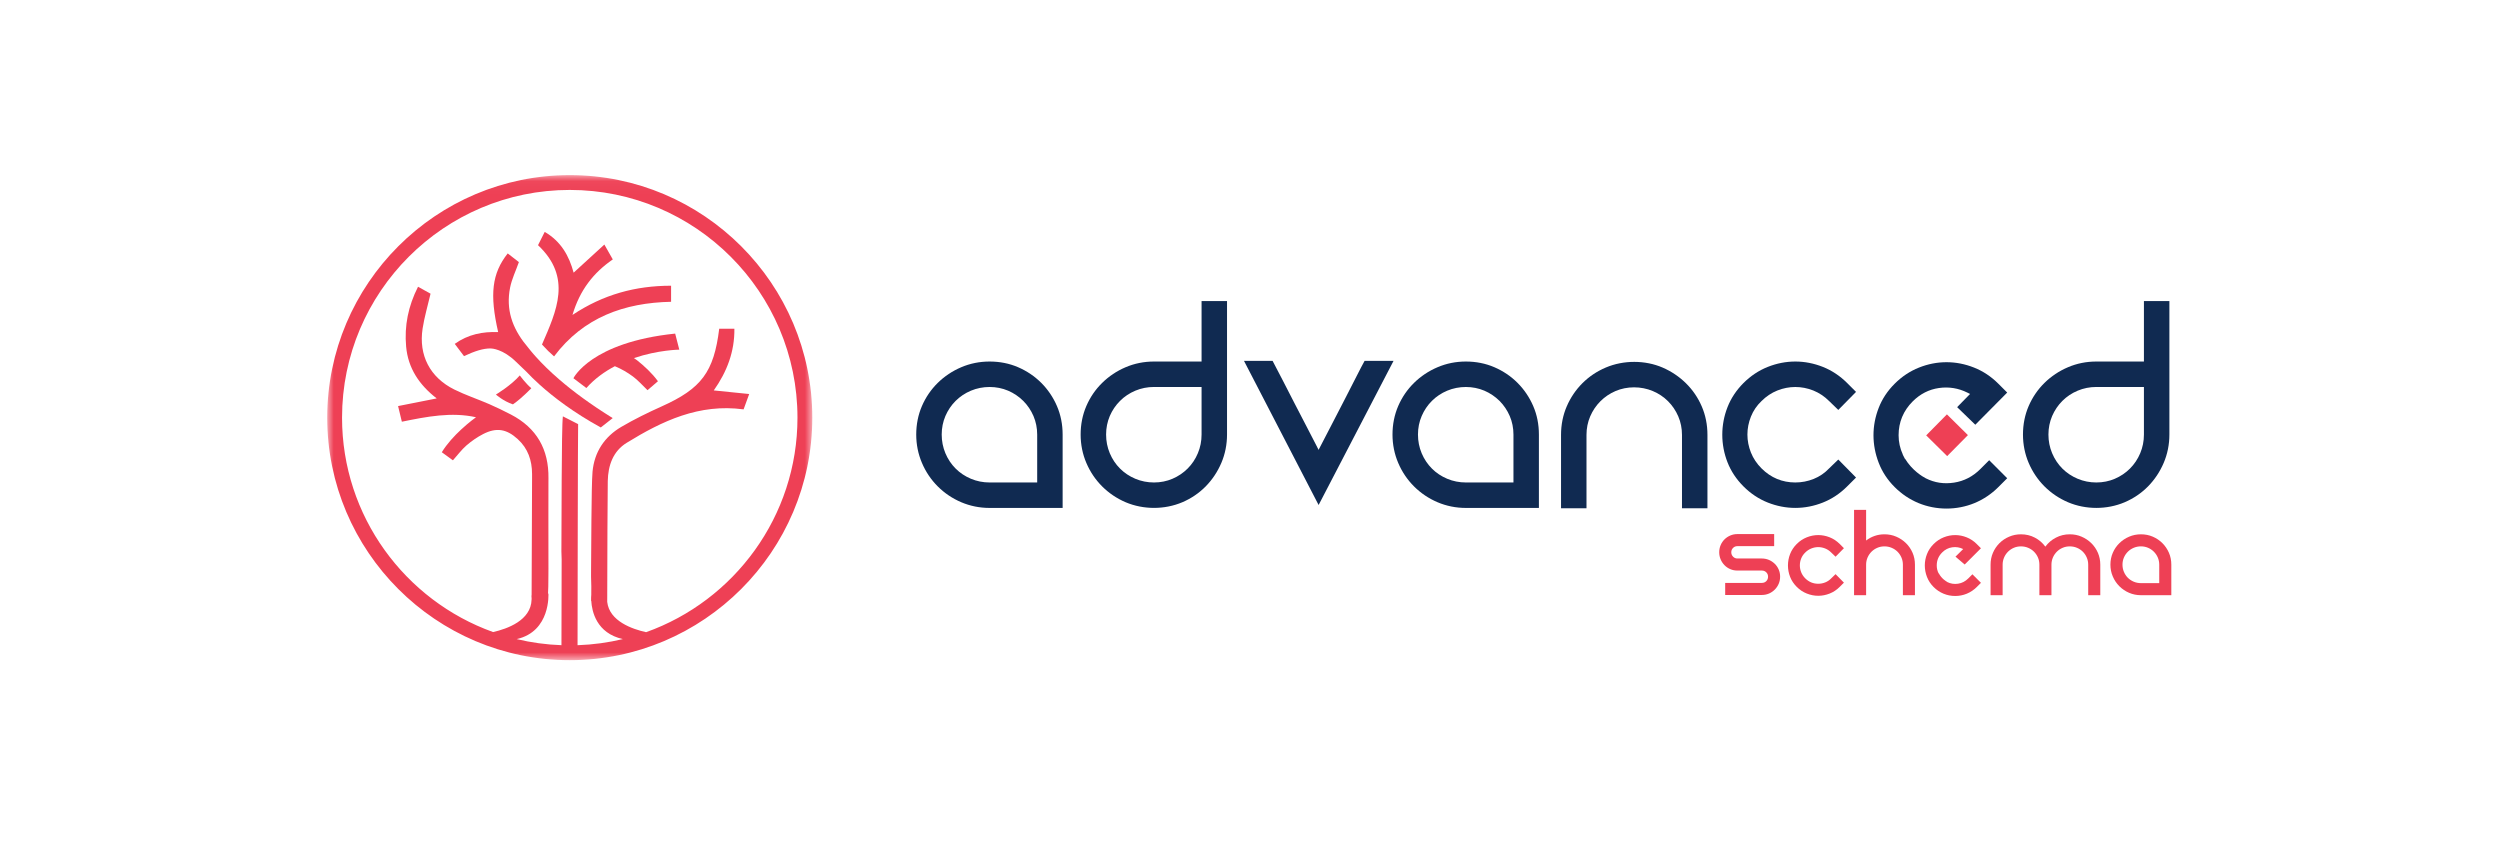 <?xml version="1.0" encoding="UTF-8"?>
<svg width="191px" height="66px" viewBox="0 0 191 66" version="1.1" xmlns="http://www.w3.org/2000/svg" xmlns:xlink="http://www.w3.org/1999/xlink">
    <!-- Generator: Sketch 57.1 (83088) - https://sketch.com -->
    <title>AS colour</title>
    <desc>Created with Sketch.</desc>
    <defs>
        <polygon id="path-1" points="0 0.04 37.059 0.04 37.059 37.098 0 37.098"></polygon>
    </defs>
    <g id="AS-colour" stroke="none" stroke-width="1" fill="none" fill-rule="evenodd">
        <g id="Group-44-Copy" transform="translate(25, 13)">
            <path d="M19.539,19.273 C19.501,19.237 19.463,19.202 19.426,19.166 L19.539,19.273 Z" id="Fill-1" fill="#EE4055"></path>
            <path d="M16.884,13.819 C17.015,13.948 17.156,14.067 17.331,14.228 C19.577,11.241 22.698,10.13 26.271,10.056 L26.271,8.829 C23.556,8.83 21.09,9.494 18.737,11.061 C19.296,9.174 20.324,7.849 21.817,6.82 C21.614,6.46 21.434,6.144 21.173,5.684 C20.345,6.441 19.593,7.129 18.825,7.832 C18.481,6.549 17.861,5.442 16.616,4.717 C16.425,5.096 16.268,5.409 16.105,5.732 C18.729,8.202 17.52,10.748 16.408,13.321 C16.56,13.48 16.718,13.654 16.884,13.819 Z" id="Fill-3" fill="#EE4055"></path>
            <path d="M15.781,14.076 C15.779,14.075 15.778,14.073 15.777,14.073 C15.697,13.978 15.616,13.883 15.535,13.786 C15.473,13.71 15.411,13.635 15.354,13.56 C14.83,12.944 14.407,12.29 14.148,11.573 C14.114,11.477 14.083,11.38 14.054,11.282 C13.85,10.578 13.803,9.814 13.972,8.968 C14.103,8.315 14.407,7.695 14.643,7.024 C14.38,6.821 14.106,6.607 13.789,6.361 C12.583,7.892 12.398,9.482 13.059,12.371 C11.882,12.329 10.773,12.536 9.743,13.272 C9.995,13.605 10.227,13.912 10.45,14.207 C11.288,13.816 11.922,13.614 12.492,13.621 C12.587,13.623 13.429,13.67 14.408,14.626 C14.632,14.839 14.906,15.102 15.225,15.408 C15.486,15.687 15.825,16.026 16.251,16.408 C17.28,17.333 18.801,18.506 20.9,19.658 L21.81,18.943 C20.111,17.89 18.781,16.9 17.741,16.004 C17.001,15.367 16.407,14.778 15.932,14.247 C15.881,14.19 15.832,14.135 15.781,14.076 Z" id="Fill-5" fill="#EE4055"></path>
            <path d="M12.888,17.143 C12.888,17.143 13.434,17.64 14.188,17.894 C14.57,17.626 14.92,17.314 15.152,17.094 L15.156,17.088 C15.227,17.021 15.287,16.964 15.333,16.918 L15.593,16.662 C15.173,16.306 14.71,15.684 14.71,15.684 C14.047,16.451 12.888,17.143 12.888,17.143 Z" id="Fill-7" fill="#EE4055"></path>
            <path d="M19.798,16.645 C20.436,15.929 21.194,15.388 21.974,14.979 C21.987,14.985 22,14.989 22.014,14.995 C22.487,15.192 22.944,15.459 23.356,15.764 C23.751,16.055 24.079,16.436 24.47,16.81 C24.754,16.566 24.99,16.365 25.267,16.127 C24.816,15.505 24.206,14.95 23.67,14.524 C23.59,14.469 23.512,14.414 23.433,14.358 C25.282,13.73 26.898,13.714 26.898,13.714 L26.583,12.487 C20.135,13.153 18.809,15.897 18.809,15.897 L19.798,16.645 Z" id="Fill-9" fill="#EE4055"></path>
            <g id="Group-13" transform="translate(0, 0.339)">
                <mask id="mask-2" fill="white">
                    <use xlink:href="#path-1"></use>
                </mask>
                <g id="Clip-12"></g>
                <path d="M24.362,34.96 C23.314,34.728 21.555,34.123 21.391,32.644 C21.392,32.492 21.392,32.33 21.393,32.162 C21.398,29.345 21.416,24.27 21.434,23.406 C21.46,22.217 21.835,21.135 22.879,20.492 C25.592,18.82 28.42,17.479 31.811,17.937 C31.93,17.608 32.056,17.264 32.238,16.764 C31.298,16.669 30.436,16.581 29.532,16.489 C30.546,15.055 31.128,13.514 31.107,11.776 L29.948,11.776 C29.539,15.094 28.583,16.35 25.551,17.711 C24.502,18.183 23.462,18.691 22.472,19.272 C21.18,20.03 20.407,21.197 20.269,22.702 C20.173,23.753 20.175,29.095 20.158,30.152 C20.154,30.456 20.152,30.931 20.176,31.455 C20.175,31.768 20.174,31.997 20.173,32.164 C20.172,32.179 20.162,32.31 20.17,32.513 C20.167,32.76 20.163,31.874 20.158,32.162 C20.156,32.329 20.154,32.461 20.156,32.566 C20.162,32.565 20.167,32.566 20.173,32.566 C20.218,33.351 20.558,35.037 22.588,35.487 C21.472,35.755 20.313,35.914 19.125,35.955 C19.129,32.622 19.148,19.881 19.169,19.064 L18.004,18.47 C17.89,19.288 17.91,27.409 17.893,28.299 C17.888,28.553 17.886,28.954 17.91,29.395 C17.904,31.009 17.9,34.699 17.895,35.954 C16.722,35.912 15.578,35.753 14.474,35.488 C17.091,34.899 16.898,32.008 16.898,32.008 L16.868,32.012 C16.886,31.759 16.898,31.325 16.898,30.595 C16.9,30.407 16.901,30.24 16.901,30.106 C16.901,29.608 16.898,27.715 16.897,26.018 C16.897,24.721 16.898,23.709 16.901,23.324 C16.902,23.284 16.902,23.239 16.902,23.209 C16.934,20.997 16.006,19.353 14.03,18.329 C13.486,18.048 12.936,17.778 12.375,17.535 C11.491,17.152 10.571,16.847 9.71,16.421 C7.851,15.498 6.972,13.803 7.287,11.761 C7.422,10.885 7.678,10.028 7.894,9.099 C7.619,8.945 7.302,8.769 6.938,8.568 C6.184,10.057 5.886,11.555 6.028,13.139 C6.177,14.793 7.027,16.064 8.363,17.1 C7.321,17.306 6.387,17.491 5.413,17.685 C5.524,18.141 5.605,18.478 5.702,18.88 C7.622,18.486 9.503,18.123 11.367,18.539 C11.367,18.539 10.841,18.909 10.22,19.487 C9.719,19.953 9.155,20.556 8.754,21.212 C9.05,21.426 9.3,21.609 9.603,21.829 C9.964,21.426 10.261,21.02 10.63,20.698 C11.018,20.362 11.452,20.06 11.908,19.825 C12.932,19.298 13.707,19.436 14.552,20.207 C15.338,20.923 15.645,21.833 15.65,22.867 L15.65,23.207 L15.615,32.16 L15.601,32.162 C15.61,32.234 15.613,32.304 15.615,32.373 L15.614,32.433 C15.614,32.447 15.612,32.461 15.612,32.476 C15.612,32.468 15.612,32.46 15.612,32.454 L15.612,32.477 C15.567,34.059 13.762,34.704 12.671,34.95 C5.951,32.54 1.132,26.107 1.132,18.569 C1.132,8.976 8.937,1.172 18.529,1.172 C28.122,1.172 35.927,8.976 35.927,18.569 C35.927,26.117 31.095,32.556 24.362,34.96 M18.529,0.04 C8.312,0.04 -9.18e-05,8.351 -9.18e-05,18.569 C-9.18e-05,28.786 8.312,37.098 18.529,37.098 C28.746,37.098 37.059,28.786 37.059,18.569 C37.059,8.351 28.746,0.04 18.529,0.04" id="Fill-11" fill="#EE4055" mask="url(#mask-2)"></path>
            </g>
            <g id="Group-5" transform="translate(45, 10)">
                <path d="M9.241,13.861 L5.606,13.861 C5.106,13.861 4.627,13.766 4.18,13.578 C3.733,13.391 3.339,13.129 3.009,12.797 C2.678,12.467 2.415,12.073 2.228,11.627 C2.041,11.18 1.946,10.699 1.946,10.2 C1.946,9.701 2.041,9.225 2.228,8.786 C2.416,8.349 2.678,7.96 3.009,7.629 C3.341,7.298 3.735,7.035 4.18,6.848 C5.075,6.472 6.141,6.472 7.019,6.848 C7.455,7.035 7.844,7.298 8.177,7.628 C8.508,7.961 8.771,8.349 8.958,8.786 C9.144,9.224 9.241,9.699 9.241,10.2 L9.241,13.861 Z M9.554,6.252 C9.048,5.748 8.454,5.345 7.784,5.056 C7.115,4.767 6.383,4.621 5.606,4.621 C4.846,4.621 4.117,4.767 3.438,5.057 C2.76,5.346 2.156,5.749 1.644,6.253 C1.131,6.757 0.724,7.353 0.436,8.021 C0.147,8.691 3.60600438e-13,9.424 3.60600438e-13,10.2 C3.60600438e-13,10.96 0.147,11.689 0.437,12.367 C0.724,13.045 1.131,13.649 1.645,14.162 C2.158,14.674 2.761,15.081 3.438,15.37 C4.118,15.659 4.847,15.806 5.606,15.806 L11.185,15.806 L11.185,10.2 C11.185,9.425 11.039,8.691 10.75,8.021 C10.461,7.353 10.059,6.757 9.554,6.252 L9.554,6.252 Z" id="Fill-14" fill="#102A51"></path>
                <path d="M21.8,10.2 C21.8,10.701 21.705,11.181 21.517,11.626 C21.331,12.072 21.068,12.466 20.736,12.797 C20.406,13.128 20.016,13.39 19.579,13.577 C19.14,13.766 18.664,13.861 18.166,13.861 C17.666,13.861 17.187,13.766 16.739,13.578 C16.292,13.39 15.898,13.128 15.569,12.797 C15.239,12.469 14.976,12.074 14.787,11.626 C14.601,11.18 14.506,10.7 14.506,10.2 C14.506,9.701 14.601,9.225 14.787,8.786 C14.976,8.347 15.239,7.958 15.57,7.63 C15.899,7.298 16.293,7.036 16.739,6.848 C17.187,6.66 17.666,6.565 18.166,6.565 L21.8,6.565 L21.8,10.2 Z M15.998,5.056 C15.319,5.346 14.716,5.748 14.204,6.254 C13.691,6.756 13.284,7.352 12.996,8.022 C12.708,8.688 12.561,9.421 12.561,10.2 C12.561,10.963 12.708,11.692 12.997,12.368 C13.285,13.046 13.692,13.649 14.204,14.161 C14.718,14.674 15.321,15.081 15.998,15.371 C17.357,15.948 18.974,15.948 20.332,15.371 C21.01,15.081 21.608,14.674 22.113,14.163 C22.618,13.649 23.021,13.045 23.31,12.368 C23.599,11.689 23.745,10.959 23.745,10.2 L23.745,1.62536651e-13 L21.8,1.62536651e-13 L21.8,4.621 L18.166,4.621 C17.406,4.621 16.677,4.766 15.998,5.056 L15.998,5.056 Z" id="Fill-16" fill="#102A51"></path>
                <path d="M34.256,4.57 C34.103,4.844 33.905,5.223 33.666,5.696 C33.391,6.236 33.092,6.82 32.766,7.455 C32.441,8.088 32.113,8.725 31.778,9.368 L30.739,11.371 L30.59,11.072 C30.386,10.662 30.133,10.175 29.836,9.613 C29.536,9.047 29.232,8.46 28.922,7.851 C28.614,7.245 28.307,6.646 28,6.056 L27.226,4.57 L25.041,4.57 L30.742,15.582 L36.467,4.57 L34.256,4.57 Z" id="Fill-18" fill="#102A51"></path>
                <path d="M45.628,13.861 L41.993,13.861 C41.494,13.861 41.014,13.766 40.567,13.578 C40.12,13.391 39.726,13.129 39.396,12.797 C39.066,12.468 38.804,12.074 38.615,11.627 C38.428,11.182 38.333,10.702 38.333,10.2 C38.333,9.699 38.428,9.222 38.616,8.786 C38.804,8.347 39.066,7.958 39.397,7.628 C39.728,7.298 40.122,7.035 40.567,6.848 C41.462,6.472 42.527,6.473 43.406,6.848 C43.842,7.035 44.231,7.298 44.565,7.628 C44.895,7.96 45.157,8.349 45.345,8.786 C45.533,9.224 45.628,9.7 45.628,10.2 L45.628,13.861 Z M45.941,6.252 C45.437,5.748 44.842,5.346 44.171,5.056 C43.501,4.767 42.769,4.621 41.993,4.621 C41.233,4.621 40.504,4.767 39.826,5.057 C39.147,5.346 38.543,5.749 38.031,6.253 C37.518,6.757 37.111,7.353 36.822,8.022 C36.534,8.691 36.387,9.425 36.387,10.2 C36.387,10.959 36.534,11.688 36.823,12.367 C37.111,13.046 37.519,13.649 38.032,14.162 C38.545,14.674 39.148,15.081 39.826,15.37 C40.505,15.659 41.234,15.806 41.993,15.806 L47.572,15.806 L47.572,10.2 C47.572,9.425 47.427,8.691 47.137,8.021 C46.848,7.353 46.445,6.757 45.941,6.252 L45.941,6.252 Z" id="Fill-20" fill="#102A51"></path>
                <path d="M58.805,6.279 C58.292,5.775 57.691,5.371 57.021,5.081 C55.698,4.51 54.046,4.497 52.677,5.082 C51.998,5.371 51.398,5.775 50.895,6.278 C50.39,6.783 49.988,7.378 49.699,8.047 C49.41,8.716 49.263,9.449 49.263,10.226 L49.263,15.83 L51.208,15.83 L51.208,10.226 C51.208,9.726 51.303,9.25 51.491,8.812 C51.679,8.375 51.941,7.985 52.272,7.655 C52.603,7.323 52.993,7.061 53.43,6.874 C54.303,6.5 55.373,6.498 56.269,6.874 C56.714,7.059 57.108,7.323 57.44,7.655 C57.77,7.985 58.032,8.375 58.22,8.812 C58.408,9.251 58.504,9.727 58.504,10.226 L58.504,15.83 L60.449,15.83 L60.449,10.226 C60.449,9.45 60.302,8.716 60.013,8.047 C59.724,7.377 59.317,6.783 58.805,6.279" id="Fill-22" fill="#102A51"></path>
                <path d="M70.446,12.108 L69.745,12.785 C69.41,13.139 69.011,13.412 68.561,13.592 C68.116,13.77 67.645,13.861 67.163,13.861 C66.163,13.861 65.293,13.498 64.579,12.784 C64.221,12.427 63.949,12.019 63.771,11.574 C63.593,11.127 63.502,10.666 63.502,10.2 C63.502,9.736 63.593,9.274 63.771,8.829 C63.951,8.379 64.223,7.98 64.582,7.639 C64.937,7.284 65.344,7.013 65.791,6.834 C66.685,6.478 67.641,6.478 68.536,6.834 C68.982,7.014 69.39,7.285 69.747,7.642 L70.446,8.319 L71.801,6.941 L71.123,6.264 C70.579,5.72 69.955,5.305 69.27,5.032 C68.582,4.759 67.874,4.621 67.163,4.621 C66.452,4.621 65.742,4.759 65.056,5.032 C64.371,5.305 63.747,5.72 63.202,6.264 C62.658,6.809 62.247,7.429 61.982,8.106 C61.717,8.784 61.583,9.494 61.583,10.213 C61.583,10.934 61.717,11.643 61.982,12.32 C62.246,12.997 62.657,13.615 63.202,14.161 C63.747,14.707 64.371,15.122 65.056,15.394 C66.429,15.94 67.893,15.942 69.27,15.394 C69.955,15.122 70.578,14.707 71.123,14.161 L71.801,13.485 L70.446,12.108 Z" id="Fill-24" fill="#102A51"></path>
                <path d="M93.796,10.2 C93.796,10.7 93.701,11.179 93.513,11.626 C93.326,12.072 93.063,12.466 92.732,12.797 C92.401,13.128 92.013,13.389 91.575,13.577 C91.136,13.766 90.66,13.861 90.161,13.861 C89.662,13.861 89.183,13.766 88.735,13.578 C88.288,13.39 87.894,13.128 87.563,12.797 C87.233,12.467 86.97,12.073 86.783,11.626 C86.595,11.179 86.5,10.7 86.5,10.2 C86.5,9.701 86.596,9.226 86.783,8.786 C86.971,8.35 87.233,7.96 87.563,7.63 C87.895,7.298 88.289,7.035 88.735,6.848 C89.183,6.66 89.662,6.565 90.161,6.565 L93.796,6.565 L93.796,10.2 Z M87.994,5.056 C87.315,5.346 86.711,5.748 86.198,6.254 C85.686,6.756 85.281,7.352 84.99,8.022 C84.702,8.689 84.555,9.423 84.555,10.2 C84.555,10.96 84.702,11.69 84.991,12.368 C85.281,13.046 85.687,13.649 86.199,14.161 C86.713,14.674 87.317,15.081 87.994,15.371 C89.349,15.948 90.968,15.95 92.328,15.371 C93.004,15.081 93.604,14.674 94.108,14.163 C94.613,13.649 95.015,13.045 95.305,12.368 C95.594,11.69 95.741,10.96 95.741,10.2 L95.741,1.99840144e-13 L93.796,1.99840144e-13 L93.796,4.621 L90.161,4.621 C89.4,4.621 88.672,4.766 87.994,5.056 L87.994,5.056 Z" id="Fill-26" fill="#102A51"></path>
                <path d="M80.856,15.434 C81.535,15.152 82.147,14.741 82.675,14.213 L83.35,13.538 L81.973,12.16 L81.297,12.837 C80.726,13.408 80.051,13.755 79.291,13.872 C78.514,13.991 77.81,13.883 77.131,13.543 C76.883,13.413 76.09,12.944 75.55,12.053 L75.54,12.063 L75.368,11.727 L75.374,11.722 C75.16,11.258 75.053,10.764 75.053,10.252 C75.053,9.252 75.415,8.382 76.129,7.668 C76.701,7.096 77.376,6.752 78.137,6.644 C78.896,6.536 79.624,6.656 80.304,6.994 L80.514,7.099 L80.348,7.267 C80.229,7.386 80.031,7.589 79.844,7.781 C79.725,7.902 79.612,8.018 79.526,8.107 L80.913,9.45 L83.35,6.992 L82.675,6.317 C82.129,5.771 81.506,5.356 80.82,5.084 C80.134,4.81 79.424,4.672 78.713,4.672 C78.001,4.672 77.293,4.81 76.608,5.084 C75.923,5.356 75.299,5.77 74.753,6.317 C74.206,6.861 73.796,7.481 73.534,8.157 C73.269,8.835 73.134,9.539 73.134,10.252 C73.134,10.966 73.269,11.675 73.534,12.36 C73.796,13.045 74.207,13.668 74.752,14.212 C75.282,14.742 75.893,15.153 76.571,15.434 C77.925,15.995 79.501,15.995 80.856,15.434" id="Fill-28" fill="#102A51"></path>
                <polygon id="Fill-30" fill="#EE4055" points="77.16 10.263 78.764 11.847 80.349 10.243 78.744 8.657"></polygon>
                <path d="M65.591,20.073 C65.463,19.95 65.316,19.85 65.147,19.777 C64.976,19.706 64.795,19.669 64.602,19.669 L62.737,19.669 C62.605,19.669 62.496,19.622 62.406,19.529 C62.315,19.435 62.27,19.324 62.27,19.193 C62.27,19.062 62.315,18.951 62.406,18.861 C62.496,18.77 62.605,18.726 62.737,18.726 L65.546,18.726 L65.546,17.804 L62.737,17.804 C62.544,17.804 62.362,17.84 62.194,17.913 C62.024,17.986 61.878,18.084 61.753,18.208 C61.628,18.332 61.529,18.479 61.457,18.648 C61.385,18.818 61.348,18.998 61.348,19.193 C61.348,19.386 61.385,19.567 61.457,19.736 C61.529,19.906 61.628,20.054 61.753,20.182 C61.878,20.31 62.024,20.41 62.194,20.482 C62.362,20.556 62.544,20.59 62.737,20.59 L64.602,20.59 C64.74,20.59 64.854,20.637 64.944,20.726 C65.034,20.815 65.079,20.926 65.079,21.057 C65.079,21.195 65.034,21.31 64.944,21.399 C64.854,21.49 64.74,21.534 64.602,21.534 L61.804,21.534 L61.804,22.456 L64.602,22.456 C64.795,22.456 64.976,22.42 65.147,22.348 C65.316,22.275 65.463,22.175 65.591,22.047 C65.719,21.919 65.819,21.771 65.892,21.602 C65.965,21.432 66.001,21.251 66.001,21.057 C66.001,20.864 65.965,20.682 65.892,20.513 C65.819,20.344 65.719,20.197 65.591,20.073" id="Fill-32" fill="#EE4055"></path>
                <path d="M75.618,18.499 C75.404,18.289 75.158,18.123 74.877,18.003 C74.598,17.881 74.295,17.821 73.971,17.821 C73.708,17.821 73.458,17.862 73.22,17.945 C72.981,18.028 72.766,18.145 72.571,18.297 L72.571,15.956 L71.65,15.956 L71.65,22.473 L72.571,22.473 L72.571,20.141 C72.571,19.948 72.608,19.768 72.68,19.598 C72.754,19.428 72.852,19.28 72.981,19.151 C73.109,19.025 73.258,18.924 73.428,18.852 C73.597,18.779 73.778,18.743 73.971,18.743 C74.165,18.743 74.347,18.779 74.52,18.852 C74.693,18.924 74.843,19.025 74.971,19.151 C75.098,19.28 75.198,19.428 75.271,19.598 C75.344,19.768 75.381,19.948 75.381,20.141 L75.381,22.473 L76.302,22.473 L76.302,20.141 C76.302,19.817 76.242,19.515 76.121,19.235 C76,18.955 75.833,18.71 75.618,18.499" id="Fill-34" fill="#EE4055"></path>
                <path d="M89.778,18.499 C89.563,18.289 89.316,18.123 89.036,18.003 C88.757,17.881 88.454,17.821 88.131,17.821 C87.75,17.821 87.397,17.905 87.073,18.075 C86.748,18.243 86.479,18.473 86.265,18.764 C86.051,18.473 85.784,18.243 85.462,18.075 C85.141,17.905 84.786,17.821 84.4,17.821 C84.083,17.821 83.781,17.881 83.498,18.003 C83.214,18.123 82.969,18.289 82.757,18.499 C82.547,18.71 82.38,18.955 82.26,19.235 C82.139,19.515 82.08,19.817 82.08,20.141 L82.08,22.473 L83.001,22.473 L83.001,20.141 C83.001,19.948 83.037,19.768 83.111,19.598 C83.183,19.428 83.283,19.28 83.411,19.151 C83.539,19.025 83.686,18.924 83.855,18.852 C84.025,18.779 84.207,18.743 84.4,18.743 C84.593,18.743 84.776,18.779 84.949,18.852 C85.122,18.924 85.272,19.025 85.399,19.151 C85.528,19.28 85.628,19.428 85.701,19.598 C85.774,19.768 85.809,19.948 85.809,20.141 L85.809,22.473 L86.731,22.473 L86.731,20.141 C86.731,19.948 86.768,19.768 86.84,19.598 C86.913,19.428 87.013,19.28 87.141,19.151 C87.267,19.025 87.416,18.924 87.586,18.852 C87.755,18.779 87.937,18.743 88.131,18.743 C88.323,18.743 88.507,18.779 88.68,18.852 C88.852,18.924 89.002,19.025 89.13,19.151 C89.257,19.28 89.358,19.428 89.429,19.598 C89.503,19.768 89.539,19.948 89.539,20.141 L89.539,22.473 L90.462,22.473 L90.462,20.141 C90.462,19.817 90.401,19.515 90.28,19.235 C90.159,18.955 89.992,18.71 89.778,18.499" id="Fill-36" fill="#EE4055"></path>
                <path d="M94.966,21.551 L93.567,21.551 C93.374,21.551 93.19,21.515 93.018,21.442 C92.845,21.369 92.695,21.269 92.567,21.142 C92.439,21.013 92.339,20.863 92.267,20.691 C92.194,20.518 92.158,20.335 92.158,20.141 C92.158,19.948 92.194,19.766 92.267,19.597 C92.339,19.429 92.439,19.28 92.567,19.152 C92.695,19.024 92.845,18.924 93.018,18.851 C93.19,18.779 93.374,18.742 93.567,18.742 C93.761,18.742 93.942,18.779 94.112,18.851 C94.281,18.924 94.429,19.024 94.557,19.152 C94.684,19.28 94.785,19.429 94.857,19.597 C94.929,19.766 94.966,19.948 94.966,20.141 L94.966,21.551 Z M95.21,18.5 C94.999,18.288 94.754,18.123 94.474,18.002 C94.194,17.881 93.891,17.821 93.567,17.821 C93.249,17.821 92.949,17.881 92.666,18.002 C92.383,18.123 92.134,18.288 91.92,18.5 C91.706,18.71 91.538,18.955 91.418,19.234 C91.296,19.515 91.236,19.818 91.236,20.141 C91.236,20.459 91.296,20.76 91.418,21.043 C91.538,21.327 91.706,21.575 91.92,21.789 C92.134,22.003 92.383,22.171 92.666,22.292 C92.949,22.413 93.249,22.473 93.567,22.473 L95.889,22.473 L95.889,20.141 C95.889,19.818 95.829,19.515 95.707,19.234 C95.586,18.955 95.42,18.71 95.21,18.5 L95.21,18.5 Z" id="Fill-38" fill="#EE4055"></path>
                <path d="M79.399,19.529 L80.103,20.129 L81.345,18.887 L81.023,18.565 C80.796,18.337 80.539,18.166 80.251,18.052 C79.965,17.938 79.674,17.881 79.376,17.881 C79.078,17.881 78.787,17.938 78.5,18.052 C78.214,18.166 77.957,18.337 77.728,18.565 C77.501,18.792 77.331,19.048 77.221,19.332 C77.11,19.615 77.055,19.904 77.055,20.201 C77.055,20.5 77.11,20.79 77.221,21.077 C77.331,21.364 77.501,21.621 77.728,21.849 C77.95,22.07 78.201,22.239 78.485,22.357 C78.768,22.475 79.065,22.533 79.376,22.533 C79.687,22.533 79.984,22.475 80.267,22.357 C80.55,22.239 80.802,22.07 81.023,21.849 L81.345,21.528 L80.693,20.875 L80.371,21.197 C80.15,21.418 79.892,21.55 79.599,21.595 C79.304,21.64 79.027,21.597 78.765,21.466 L78.77,21.46 C78.703,21.425 78.339,21.219 78.124,20.802 C78.12,20.805 78.116,20.809 78.113,20.813 C78.015,20.62 77.967,20.415 77.967,20.201 C77.967,19.816 78.105,19.483 78.381,19.208 C78.602,18.986 78.86,18.855 79.153,18.813 C79.447,18.772 79.726,18.817 79.987,18.948 C79.89,19.046 79.754,19.18 79.579,19.352 C79.519,19.409 79.459,19.469 79.399,19.529" id="Fill-40" fill="#EE4055"></path>
                <path d="M67.921,19.212 C68.06,19.074 68.214,18.971 68.386,18.903 C68.559,18.834 68.734,18.799 68.913,18.799 C69.091,18.799 69.267,18.834 69.441,18.903 C69.613,18.971 69.767,19.074 69.905,19.212 L70.237,19.532 L70.876,18.882 L70.555,18.561 C70.328,18.334 70.073,18.164 69.787,18.05 C69.5,17.937 69.209,17.88 68.913,17.88 C68.617,17.88 68.326,17.937 68.041,18.05 C67.755,18.164 67.497,18.334 67.27,18.561 C67.043,18.789 66.875,19.043 66.764,19.326 C66.654,19.608 66.6,19.899 66.6,20.199 C66.6,20.499 66.654,20.788 66.764,21.072 C66.875,21.354 67.043,21.608 67.27,21.835 C67.497,22.064 67.755,22.234 68.041,22.347 C68.326,22.461 68.617,22.518 68.913,22.518 C69.209,22.518 69.5,22.461 69.787,22.347 C70.073,22.234 70.328,22.064 70.555,21.835 L70.876,21.515 L70.237,20.865 L69.905,21.186 C69.774,21.322 69.623,21.426 69.45,21.495 C69.278,21.564 69.1,21.599 68.913,21.599 C68.528,21.599 68.197,21.461 67.921,21.186 C67.783,21.048 67.68,20.893 67.611,20.721 C67.542,20.548 67.509,20.373 67.509,20.194 C67.509,20.014 67.542,19.838 67.611,19.667 C67.68,19.495 67.783,19.344 67.921,19.212" id="Fill-42" fill="#EE4055"></path>
            </g>
        </g>
    </g>
</svg>